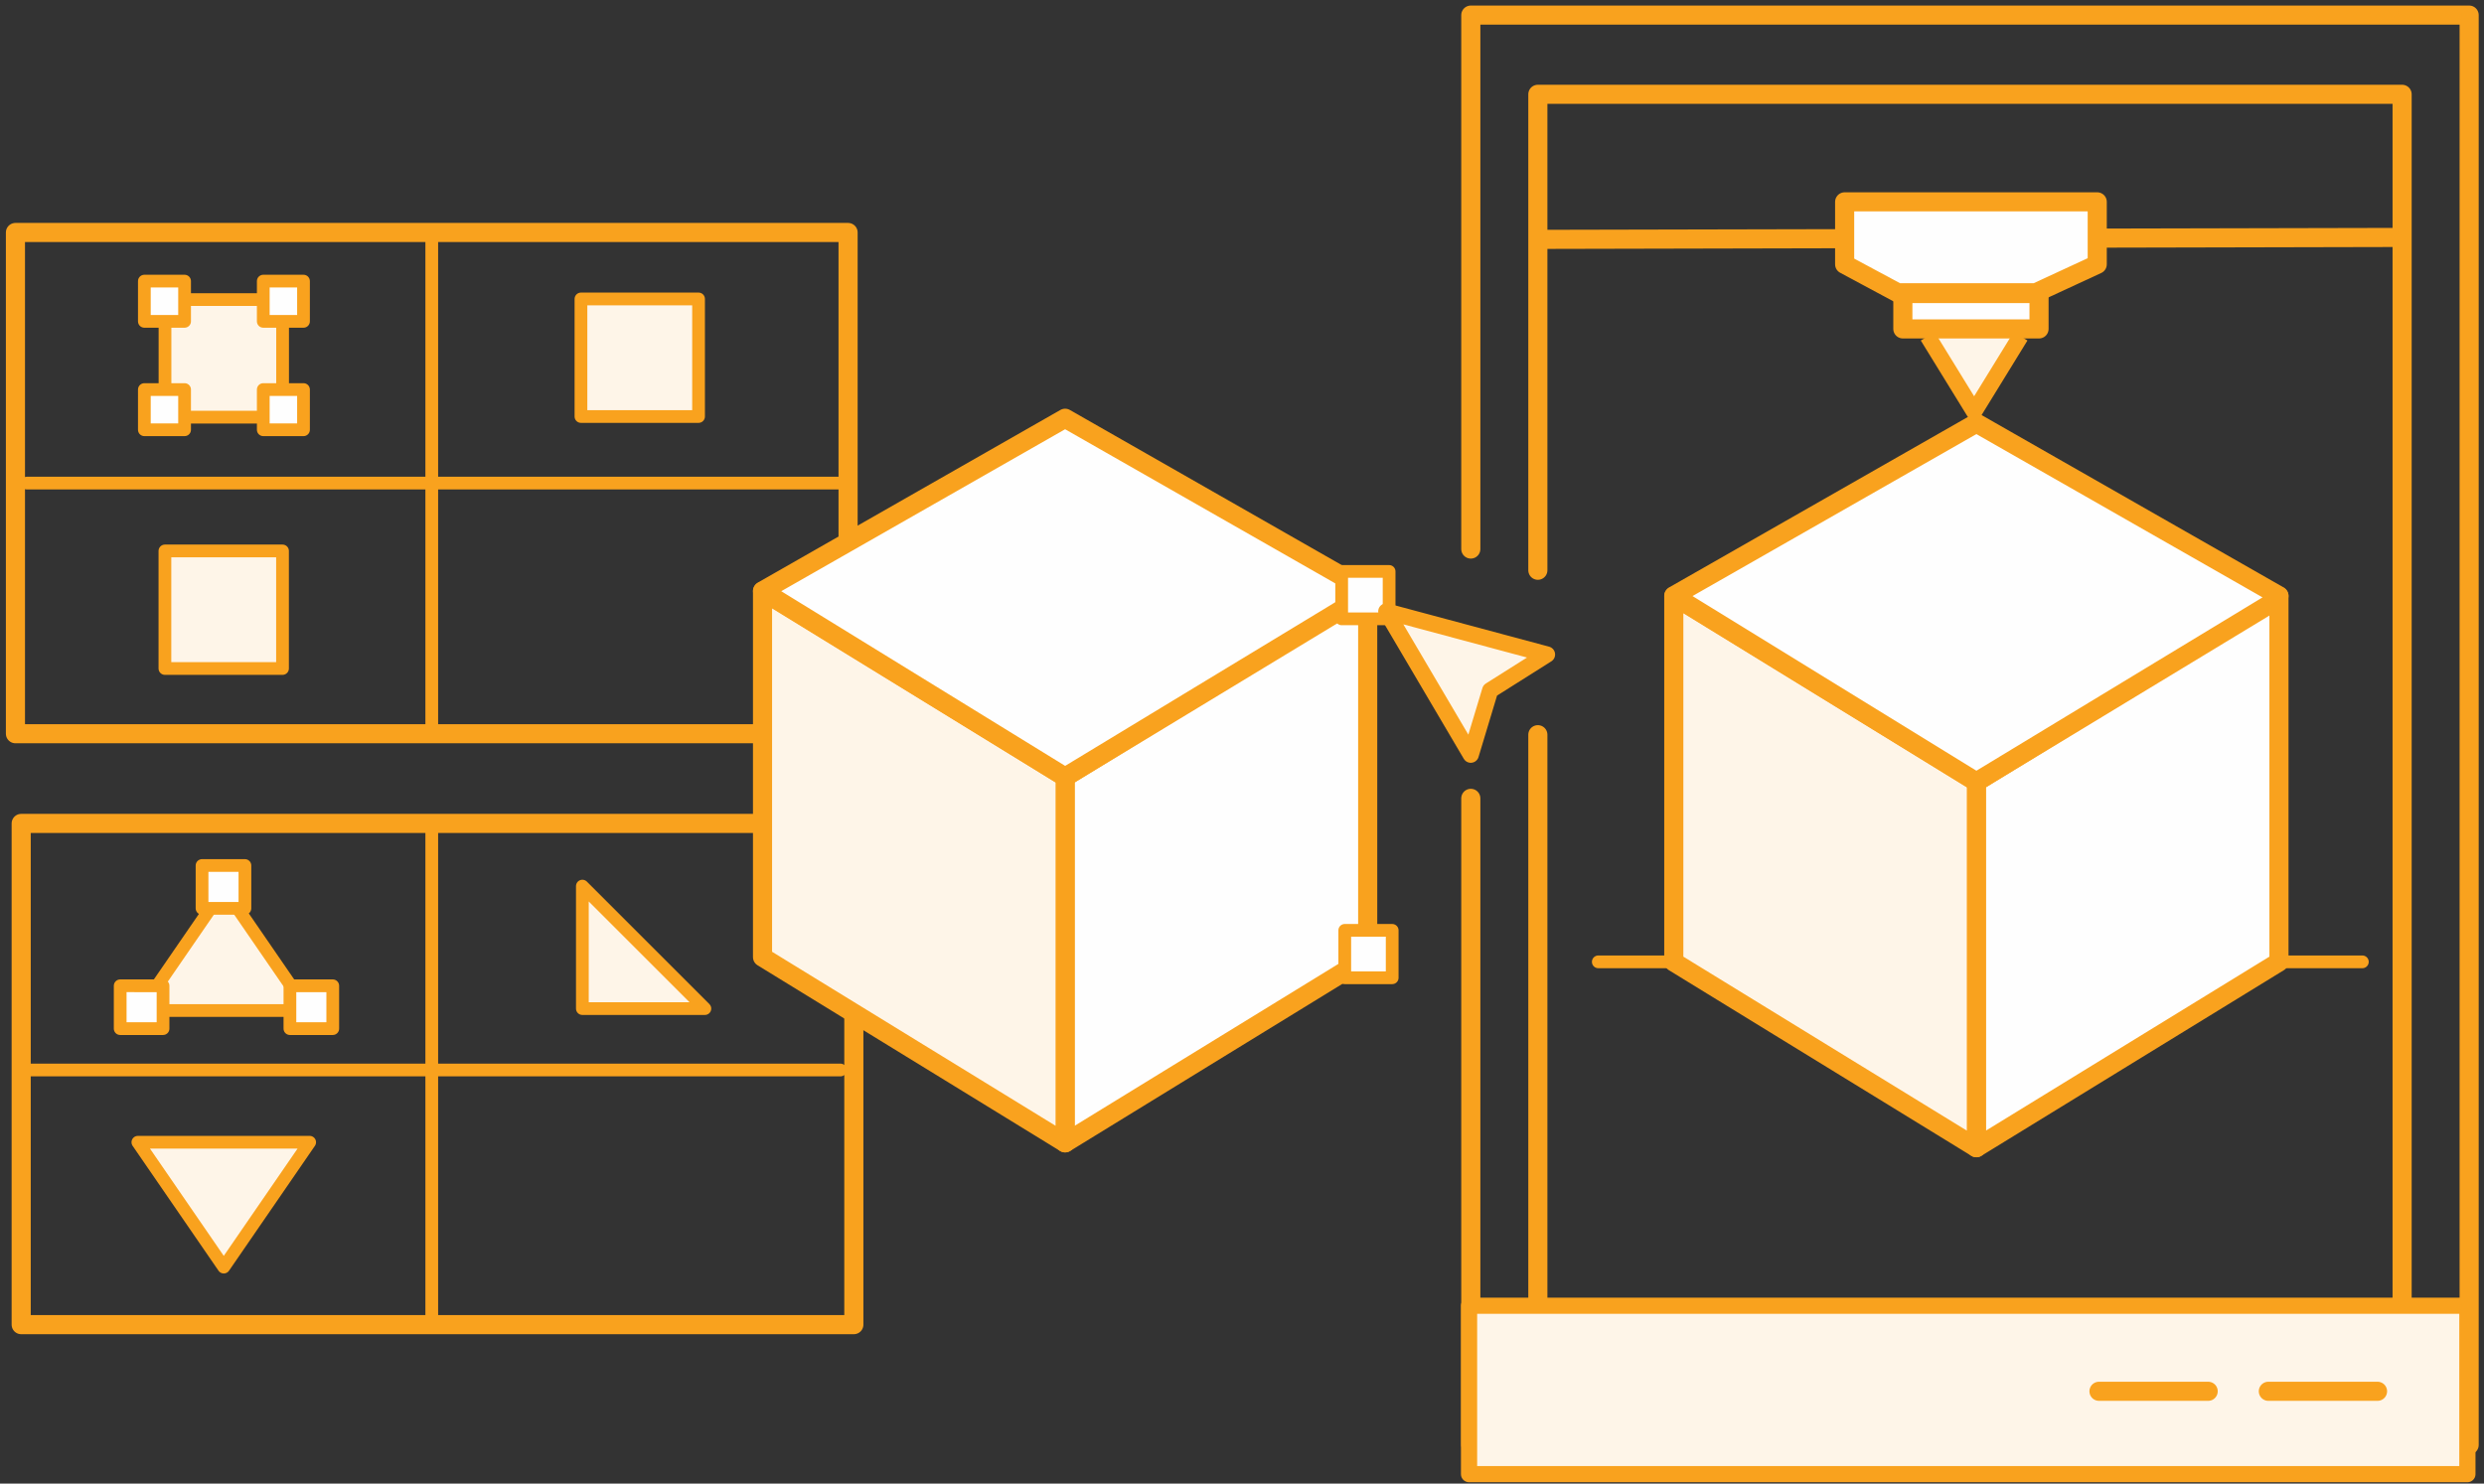 <svg xmlns="http://www.w3.org/2000/svg" xmlns:xlink="http://www.w3.org/1999/xlink" width="390" height="233" viewBox="0 0 390 233">
    <rect x="0" y="0" width="390" height="233" fill="#333333" stroke="none"/>
    <defs>
        <path id="a" d="M0 232.451h388.091V.68H0z"/>
    </defs>
    <g fill="none" fill-rule="evenodd">
        <g transform="translate(1 .27)">
            <path stroke="#F9A21E" stroke-linecap="round" stroke-linejoin="round" stroke-width="3" d="M132.154 114.962H1.424V36.241h130.73v47.944"/>
            <mask id="b" fill="#fff">
                <use xlink:href="#a"/>
            </mask>
            <path stroke="#F9A21E" stroke-linecap="round" stroke-linejoin="round" stroke-width="3" d="M2.326 207.769h130.731v-78.72H2.327z" mask="url(#b)"/>
        </g>
        <path stroke="#F9A21E" stroke-linecap="round" stroke-linejoin="round" stroke-width="2" d="M67.789 37.076v77.352M131.958 75.871H4.22M67.789 129.248v77.353M131.958 168.044H4.22"/>
        <path fill="#FEF5E8" d="M25.905 65.516h18.464V47.052H25.905z"/>
        <path stroke="#F9A21E" stroke-linejoin="round" stroke-width="2" d="M25.905 65.516h18.464V47.052H25.905z"/>
        <path fill="#FEF5E8" d="M35.175 139.562L22.01 158.705h26.327z"/>
        <path stroke="#F9A21E" stroke-linejoin="round" stroke-width="2" d="M35.175 139.562L22.01 158.705h26.327z"/>
        <path fill="#FEF5E8" d="M35.132 199l13.486-19.61H21.647z"/>
        <path stroke="#F9A21E" stroke-linejoin="round" stroke-width="2" d="M35.132 199l13.486-19.61H21.647z"/>
        <path fill="#FEF5E8" d="M110.67 158.4H91.434v-19.237z"/>
        <path stroke="#F9A21E" stroke-linejoin="round" stroke-width="2" d="M110.67 158.4H91.434v-19.237z"/>
        <path fill="#FEFEFE" d="M22.666 67.495h6.315V61.18h-6.315z"/>
        <path stroke="#F9A21E" stroke-linecap="round" stroke-linejoin="round" stroke-width="2" d="M22.666 67.495h6.315V61.18h-6.315z"/>
        <path fill="#FEFEFE" d="M41.336 67.495h6.316V61.18h-6.316z"/>
        <path stroke="#F9A21E" stroke-linecap="round" stroke-linejoin="round" stroke-width="2" d="M41.336 67.495h6.316V61.18h-6.316z"/>
        <path fill="#FEFEFE" d="M41.336 50.468h6.316V44.15h-6.316z"/>
        <path stroke="#F9A21E" stroke-linecap="round" stroke-linejoin="round" stroke-width="2" d="M41.336 50.468h6.316V44.15h-6.316z"/>
        <path fill="#FEFEFE" d="M22.666 50.468h6.315V44.15h-6.315z"/>
        <path stroke="#F9A21E" stroke-linecap="round" stroke-linejoin="round" stroke-width="2" d="M22.666 50.468h6.315V44.15h-6.315z"/>
        <path fill="#FEFEFE" d="M45.518 161.547h6.728v-6.729h-6.728z"/>
        <path stroke="#F9A21E" stroke-linecap="round" stroke-linejoin="round" stroke-width="2" d="M45.518 161.547h6.728v-6.729h-6.728z"/>
        <path fill="#FEFEFE" d="M18.87 161.547h6.728v-6.729H18.87z"/>
        <path stroke="#F9A21E" stroke-linecap="round" stroke-linejoin="round" stroke-width="2" d="M18.87 161.547h6.728v-6.729H18.87z"/>
        <path fill="#FEFEFE" d="M31.723 142.657h6.73v-6.729h-6.73z"/>
        <path stroke="#F9A21E" stroke-linecap="round" stroke-linejoin="round" stroke-width="2" d="M31.723 142.657h6.73v-6.729h-6.73z"/>
        <path fill="#FEF5E8" d="M91.213 65.413h18.464V46.949H91.213z"/>
        <path stroke="#F9A21E" stroke-linejoin="round" stroke-width="2" d="M91.213 65.413h18.464V46.949H91.213z"/>
        <path fill="#FEF5E8" d="M25.893 104.988h18.464V86.524H25.893z"/>
        <path stroke="#F9A21E" stroke-linejoin="round" stroke-width="2" d="M25.893 104.988h18.464V86.524H25.893z"/>
        <path stroke="#F9A21E" stroke-linecap="round" stroke-linejoin="round" stroke-width="3" d="M230.924 86.228V2.371h156.744v224.561H230.924v-101.55"/>
        <path stroke="#F9A21E" stroke-linecap="round" stroke-linejoin="round" stroke-width="3" d="M241.45 89.56V14.81h135.694v189.878M241.45 204.688v-89.302"/>
        <path fill="#FEF5E8" d="M230.649 231.514h156.743v-26.446H230.649z"/>
        <path stroke="#F9A21E" stroke-linejoin="round" stroke-width="2.544" d="M230.649 231.514h156.743v-26.446H230.649z"/>
        <path stroke="#F9A21E" stroke-linecap="round" stroke-linejoin="round" stroke-width="2" d="M370.902 151.058H250.94"/>
        <path fill="#FEFEFE" d="M214.735 150.316l-47.506 29.169v-57.447l47.506-29.169z"/>
        <path stroke="#F9A21E" stroke-linecap="round" stroke-linejoin="round" stroke-width="3" d="M214.735 150.316l-47.506 29.169v-57.447l47.506-29.169z"/>
        <path fill="#FEF5E8" d="M119.72 150.316l47.508 29.169v-57.447l-47.507-29.169z"/>
        <path stroke="#F9A21E" stroke-linejoin="round" stroke-width="3" d="M119.72 150.316l47.508 29.169v-57.447l-47.507-29.169z"/>
        <path fill="#FEFEFE" d="M214.735 92.8l-47.506-27.114-45.724 26.095-1.785 1.02 47.509 29.237 47.144-28.57"/>
        <path stroke="#F9A21E" stroke-linecap="round" stroke-linejoin="round" stroke-width="3" d="M214.735 92.8l-47.506-27.114-45.724 26.095-1.785 1.02 47.509 29.237 47.144-28.57"/>
        <path fill="#FEFEFE" d="M357.808 151.08l-47.507 29.167V122.8l47.507-29.168z"/>
        <path stroke="#F9A21E" stroke-linecap="round" stroke-linejoin="round" stroke-width="3" d="M357.808 151.08l-47.507 29.167V122.8l47.507-29.168z"/>
        <path fill="#FEF5E8" d="M262.793 151.08l47.507 29.167V122.8l-47.507-29.168z"/>
        <path stroke="#F9A21E" stroke-linejoin="round" stroke-width="3" d="M262.793 151.08l47.507 29.167V122.8l-47.507-29.168z"/>
        <path fill="#FEFEFE" d="M357.808 93.563l-47.507-27.115-45.724 26.097-1.785 1.018 47.509 29.237 47.145-28.57"/>
        <path stroke="#F9A21E" stroke-linecap="round" stroke-linejoin="round" stroke-width="3" d="M357.808 93.563l-47.507-27.115-45.724 26.097-1.785 1.018 47.509 29.237 47.145-28.57"/>
        <path fill="#FEFEFE" d="M211.133 153.56h7.448v-7.448h-7.448z"/>
        <path stroke="#F9A21E" stroke-linecap="round" stroke-linejoin="round" stroke-width="2" d="M211.133 153.56h7.448v-7.448h-7.448z"/>
        <path fill="#FEFEFE" d="M210.65 97.191h7.447v-7.447h-7.448z"/>
        <path stroke="#F9A21E" stroke-linecap="round" stroke-linejoin="round" stroke-width="2" d="M210.65 97.191h7.447v-7.447h-7.448z"/>
        <path fill="#FEF5E8" d="M242.886 102.79l-8.922 5.632-3.047 10.103-13.26-22.505z"/>
        <path stroke="#F9A21E" stroke-linejoin="round" stroke-width="2.544" d="M242.886 102.79l-8.922 5.632-3.047 10.103-13.26-22.505z"/>
        <path stroke="#F9A21E" stroke-linecap="round" stroke-linejoin="round" stroke-width="3" d="M373.285 218.503h-17.144M346.695 218.503h-17.144M242.61 37.592l133.702-.3"/>
        <path fill="#FEFEFE" d="M329.275 41.511l-9.665 4.474h-21.66l-8.33-4.474V31.7h39.655z"/>
        <path stroke="#F9A21E" stroke-linecap="round" stroke-linejoin="round" stroke-width="3" d="M329.275 41.511l-9.665 4.474h-21.66l-8.33-4.474V31.7h39.655z"/>
        <path fill="#FEF5E8" d="M302.657 52.813l7.29 11.847 7.288-11.847"/>
        <path stroke="#F9A21E" stroke-linejoin="round" stroke-width="2.544" d="M302.657 52.813l7.29 11.847 7.288-11.847"/>
        <path fill="#FEFEFE" d="M298.757 51.655h21.381v-5.554h-21.381z"/>
        <path stroke="#F9A21E" stroke-linecap="round" stroke-linejoin="round" stroke-width="3" d="M298.757 51.655h21.381v-5.554h-21.381z"/>
    </g>
</svg>
